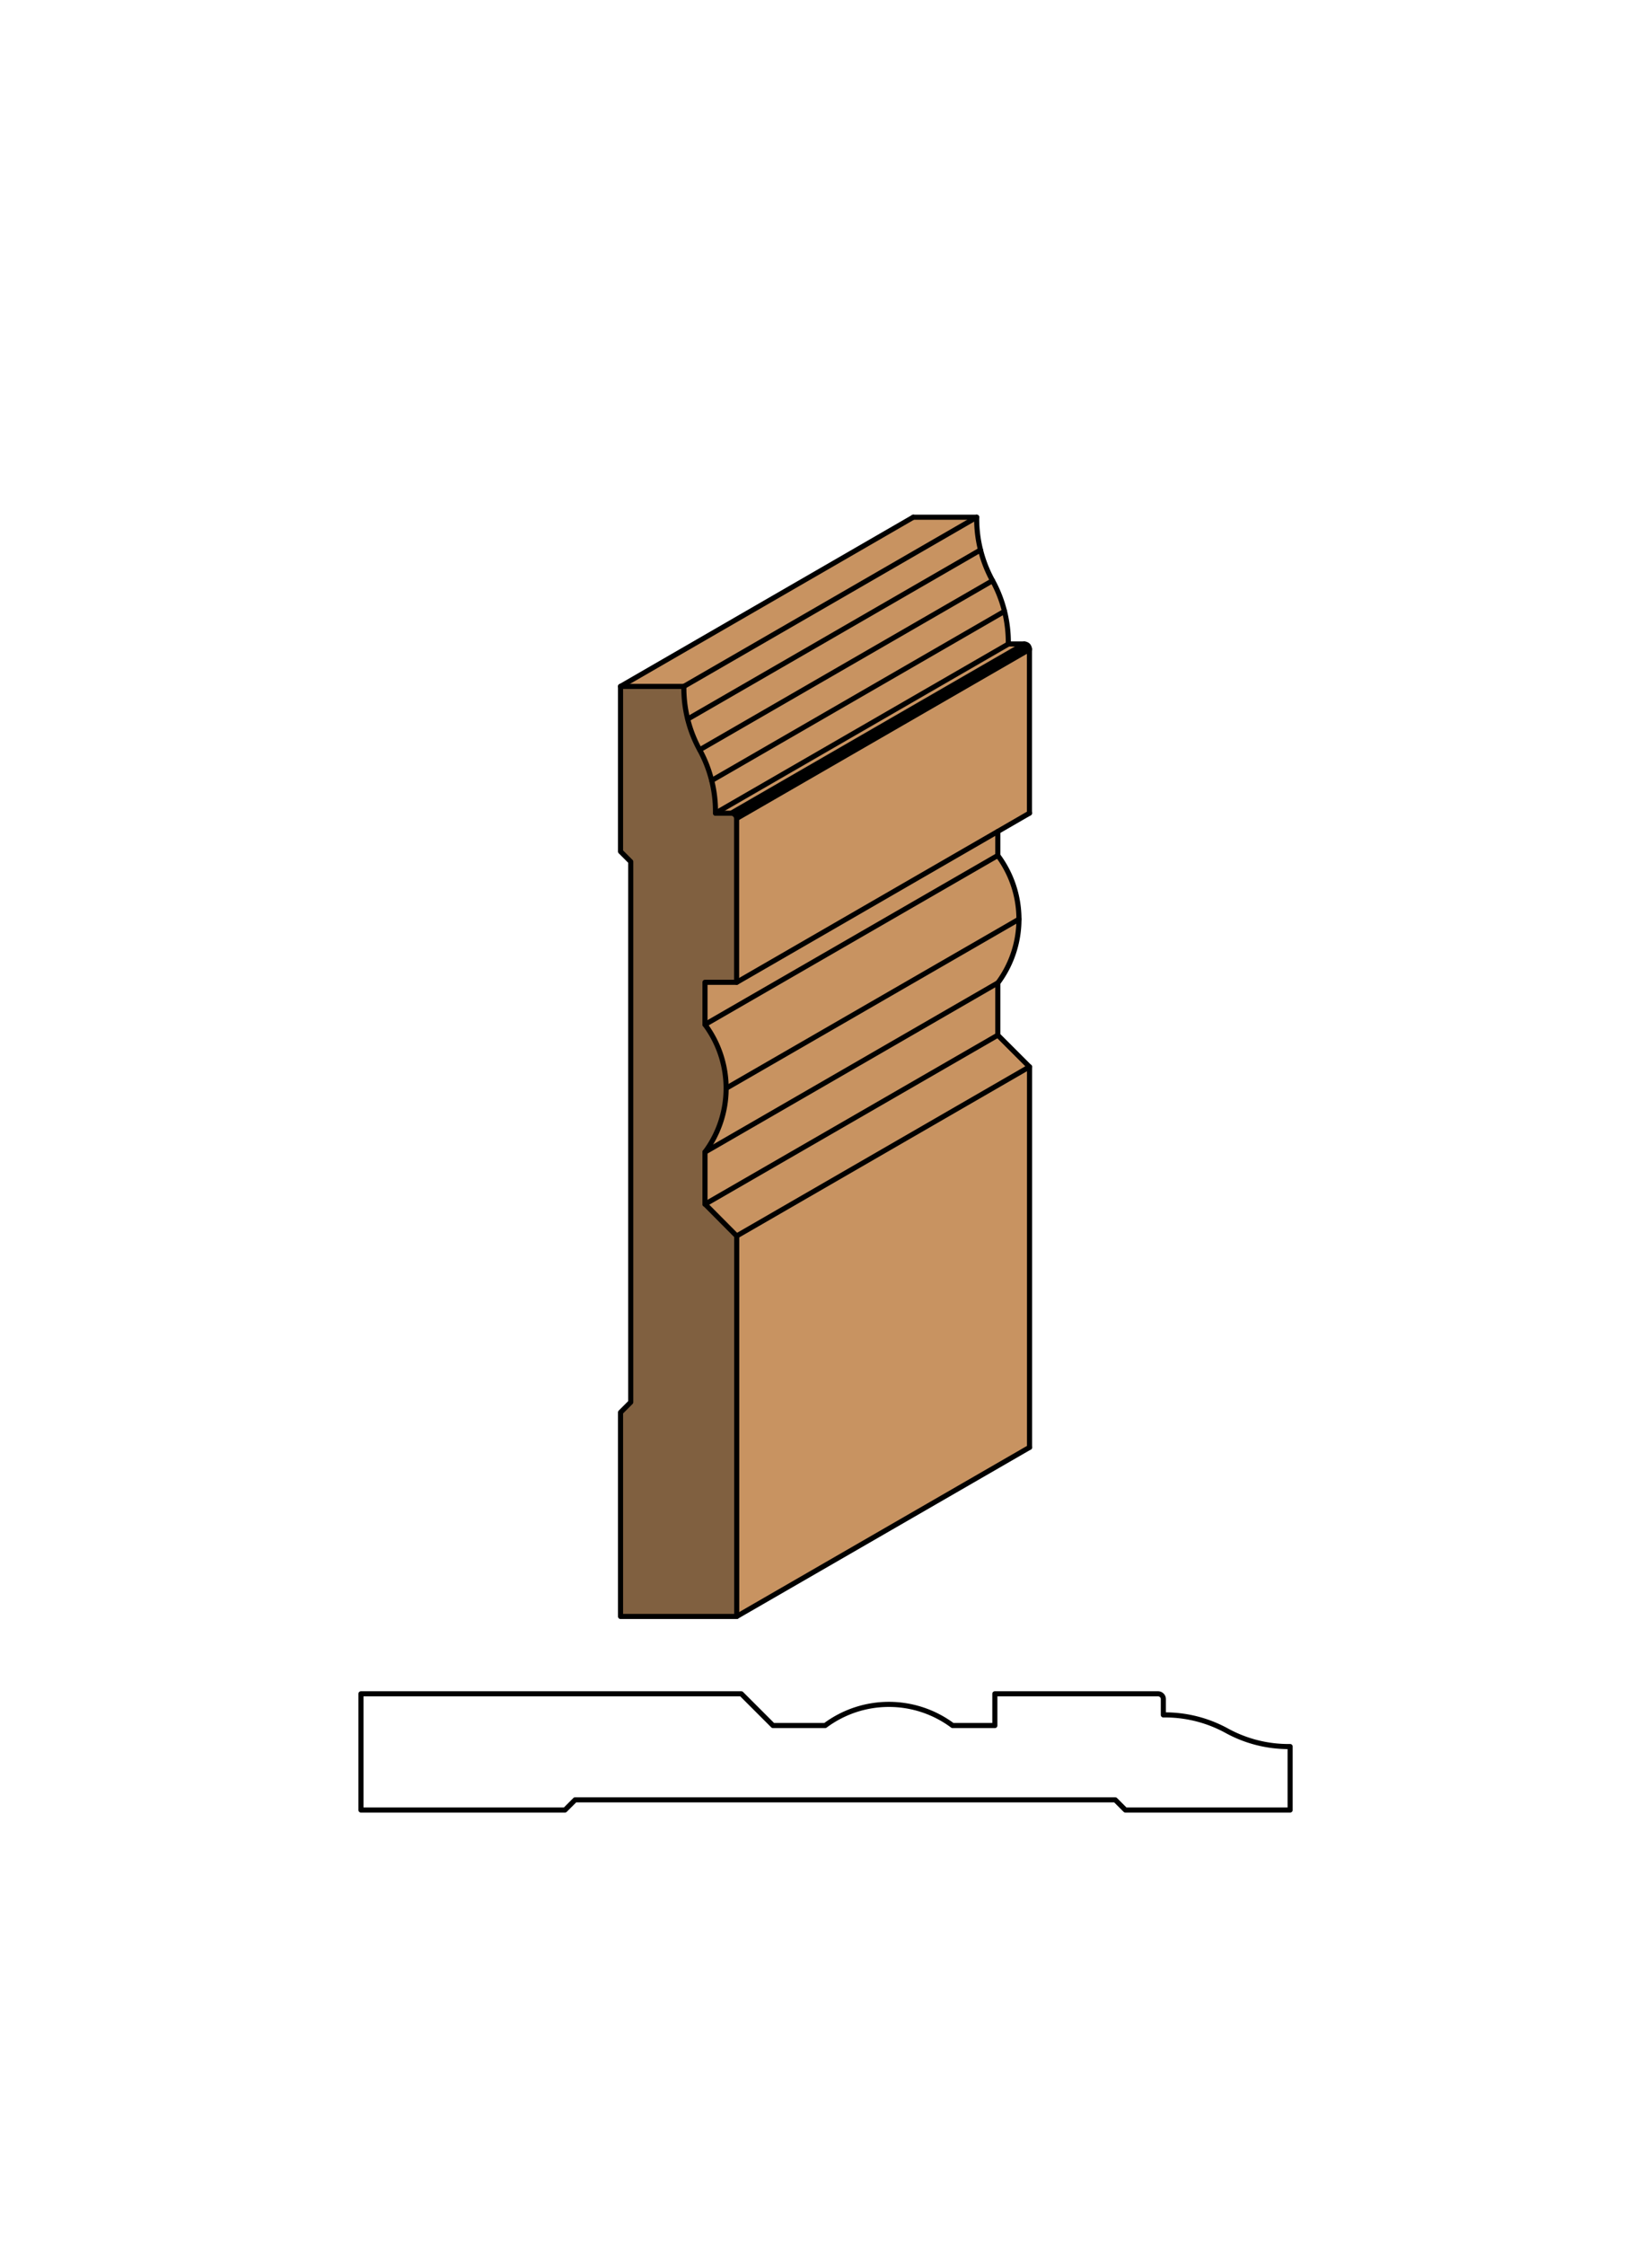 <svg xmlns="http://www.w3.org/2000/svg" viewBox="0 0 161.97 220"><defs><style>.cls-1{fill:#fff;}.cls-2{fill:#c89361;}.cls-3{fill:#806040;}.cls-4{fill:none;stroke:#000;stroke-linecap:round;stroke-linejoin:round;stroke-width:0.5px;}</style></defs><title>Base-SM-471</title><g id="white_box" data-name="white box"><rect class="cls-1" width="161.97" height="220"/></g><g id="Layer_1" data-name="Layer 1"><path class="cls-2" d="M72.23,96.27V80.21a.52.52,0,0,0-.52-.52H70.16a12.59,12.59,0,0,0-1.55-6.21,12.59,12.59,0,0,1-1.55-6.22H60.84L89.54,50.69h6.22a12.59,12.59,0,0,0,1.55,6.21,12.59,12.59,0,0,1,1.55,6.21h1.55a.52.52,0,0,1,.52.52V79.69Z"/><path class="cls-2" d="M97.88,81.53v2.35a10.46,10.46,0,0,1,0,12.5v5.11L101,104.6v37.29L72.29,158.46V121.17l-3.11-3.11V113a10.46,10.46,0,0,0,0-12.5V96.31h3.11Z"/><path class="cls-3" d="M69.12,112.91V118l3.11,3.11v37.29H60.84v-20l1-1V84.45l-1-1V67.27h6.21a12.59,12.59,0,0,0,1.55,6.22,12.59,12.59,0,0,1,1.55,6.21h1.55a.52.52,0,0,1,.52.52V96.27H69.12v4.14A10.46,10.46,0,0,1,69.12,112.91Z"/><line class="cls-4" x1="72.23" y1="158.42" x2="100.94" y2="141.85"/><path class="cls-4" d="M72.23,121.13v37.29H60.84v-20l1-1V84.45l-1-1V67.27h6.21a12.59,12.59,0,0,0,1.55,6.22,12.59,12.59,0,0,1,1.55,6.21h1.55a.52.52,0,0,1,.52.52V96.27H69.12v4.14a10.46,10.46,0,0,1,0,12.5V118Z"/><path class="cls-4" d="M89.54,50.69h6.22a12.59,12.59,0,0,0,1.55,6.21,12.59,12.59,0,0,1,1.55,6.21h1.55a.52.52,0,0,1,.52.52V79.69"/><line class="cls-4" x1="67.05" y1="67.27" x2="95.76" y2="50.69"/><line class="cls-4" x1="67.43" y1="70.47" x2="96.13" y2="53.9"/><line class="cls-4" x1="68.61" y1="73.48" x2="97.31" y2="56.91"/><line class="cls-4" x1="69.78" y1="76.49" x2="98.49" y2="59.91"/><line class="cls-4" x1="70.16" y1="79.69" x2="98.86" y2="63.12"/><line class="cls-4" x1="71.71" y1="79.69" x2="100.42" y2="63.12"/><line class="cls-4" x1="72.08" y1="79.85" x2="100.78" y2="63.27"/><line class="cls-4" x1="72.23" y1="80.21" x2="100.94" y2="63.64"/><path class="cls-4" d="M97.83,81.49v2.35a10.46,10.46,0,0,1,0,12.5v5.11l3.11,3.11v37.29"/><line class="cls-4" x1="69.12" y1="100.41" x2="97.83" y2="83.84"/><line class="cls-4" x1="71.19" y1="106.66" x2="99.9" y2="90.09"/><line class="cls-4" x1="69.12" y1="112.91" x2="97.83" y2="96.33"/><line class="cls-4" x1="69.12" y1="118.02" x2="97.83" y2="101.45"/><line class="cls-4" x1="72.23" y1="121.13" x2="100.94" y2="104.55"/><line class="cls-4" x1="60.84" y1="67.27" x2="89.54" y2="50.69"/><line class="cls-4" x1="72.23" y1="96.27" x2="100.94" y2="79.69"/><path class="cls-4" d="M72.68,166H35.39v11.39h20l1-1h52.95l1,1h16.15v-6.22a12.58,12.58,0,0,1-6.21-1.55,12.59,12.59,0,0,0-6.22-1.55v-1.55a.52.52,0,0,0-.52-.52H97.54v3.11H93.4a10.46,10.46,0,0,0-12.5,0H75.79Z"/></g></svg>